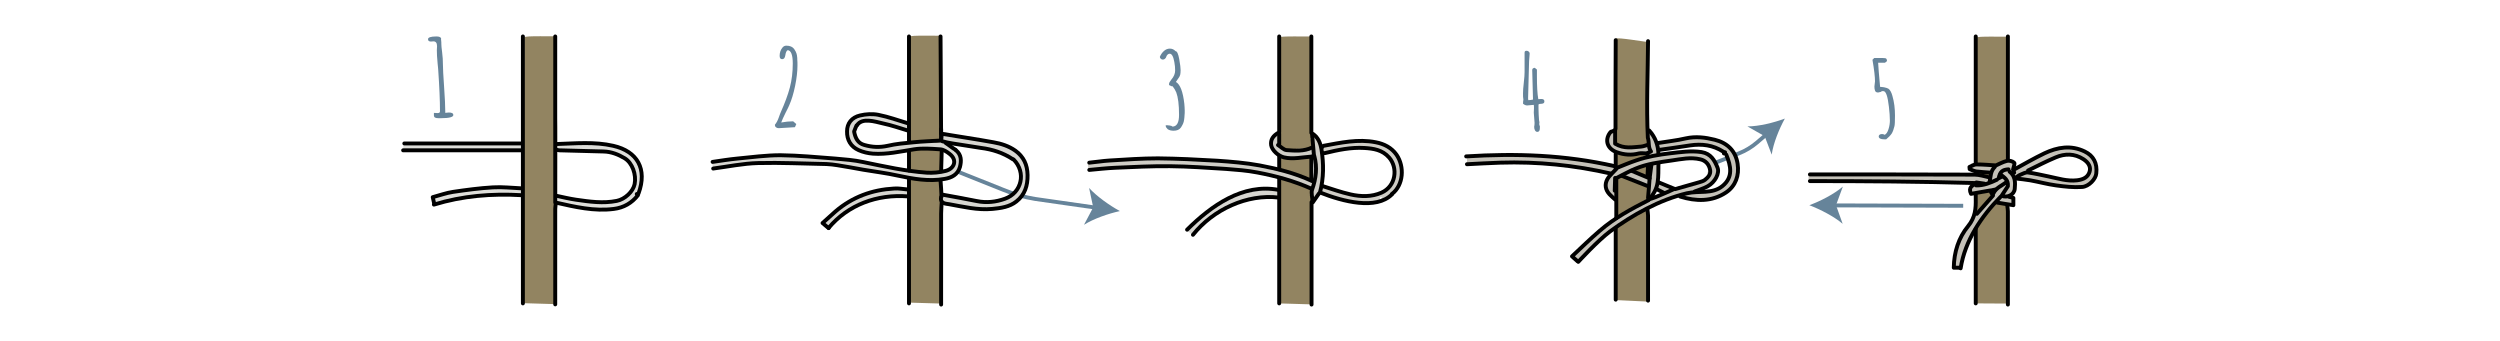 <?xml version="1.0" encoding="utf-8"?>
<!-- Generator: Adobe Illustrator 19.0.0, SVG Export Plug-In . SVG Version: 6.00 Build 0)  -->
<svg version="1.0" xmlns="http://www.w3.org/2000/svg" xmlns:xlink="http://www.w3.org/1999/xlink" x="0px" y="0px"
	 viewBox="0 0 1275.6 174" enable-background="new 0 0 1275.6 174" xml:space="preserve">
<g id="knots">
	<g id="knot">
		<g id="_x35_">
			<path fill="#928461" d="M1024.8,60.4c0.4,1.8-0.5,92.7-0.2,94.5l-16.5-0.1c-0.4-3.4,0.2-135.5,0.2-135.5
				c-0.3-1.1,16.3-0.3,16.2-0.7c-0.2-0.9-0.7,20.2,0.1,20.8C1025,40,1024.4,59.8,1024.8,60.4z"/>
			<path fill="none" stroke="#C5C2B9" stroke-width="4" stroke-miterlimit="10" d="M1028.9,87.8c3.6-2,7.5-4.1,9.6-5
				c1.6-0.7,2.7-1.2,4.3-1.8c2.4-0.9,2.8-0.8,5-1.7c2.1-0.8,2.3-1.1,3.7-1.5c1.5-0.4,2.7-0.5,3.7-0.6c1.6-0.1,2.5-0.2,3.6,0
				c1.2,0.2,1.2,0.4,4,1.5c2.2,0.8,2.4,0.7,3,1.2c1,0.9,1.4,2.1,1.7,2.8c0.3,0.9,0.4,1.6,0.4,1.9c0,0.2,0.1,1.2-0.1,2.5
				c-0.1,0.4-0.2,1.2-0.7,2.1c-0.3,0.7-0.6,1.4-1.3,2.1c-0.9,0.9-1.9,1.3-2.4,1.5c-0.9,0.3-1.8,0.4-3.5,0.4c-0.9,0-1,0-2.9,0
				c-2.7,0-2.7,0-3.8,0c-1.2,0-2-0.1-3.7-0.3c-1.3-0.2-2.7-0.3-4.1-0.6c-2.5-0.4-3.3-0.8-6.5-1.6c-1.2-0.3-9.4-2.1-11.6-2.5"/>
			<path fill="none" stroke="#C5C2B9" stroke-width="3" stroke-miterlimit="10" d="M1019.6,101.7c2.5,0.4,5.1,0.7,7.7,1.1"/>
			<path fill="none" stroke="#C5C2B9" stroke-width="4" stroke-miterlimit="10" d="M1027.7,85.8c-0.6-0.2-4-2.4-5.6-1.7
				c-1,0.4-1.6,1.1-2.1,1.7c-1,1-1.4,2-1.5,2.2c-0.3,0.9-0.4,1.6-0.4,1.7c-0.5,3-11.1,6.2-11,6.8c0.1,0.4,5.2,0.8,9.9-1.7
				c2-1,2.5-1.8,5.1-2.9c1.9-0.8,3.2-1,3.4-1.8c0.2-1-1.5-2.4-2.1-2.1c-1.3,0.6-0.7,11.3,0.7,11.2c0.9,0,3.3-5.7,2.5-6.3
				c-1.1-0.7-4.8,3.3-7.1,5.8c-2,2.2-2,2.5-5.1,6.3c-3.9,4.7-4.9,5.5-7.4,9c-1.9,2.6-2.7,4.1-3.2,5.4c-0.3,0.6-0.7,1.8-1.7,4.3
				c-0.9,2.4-1.4,3.7-1.5,3.8c-1,3.6-0.3,5.3-1.9,7.6c-0.3,0.5-0.7,0.9-0.9,1.1"/>
			<path fill="none" stroke="#000000" stroke-width="2" stroke-linecap="round" stroke-linejoin="round" stroke-miterlimit="10" d="
				M1034.8,87c4.7-2.3,9.3-4.7,14.1-6.7c4.7-2,9.6-2,14.1,0.9c2.8,1.8,3.9,4.1,3.2,6.4c-0.8,2.7-3,4-6.4,4.4c-5,0.6-9.8-1-14.7-2
				c-3.4-0.7-6.8-1.5-10.3-2c-1.2-0.2-2.6,0.6-3.8,1.1c-1,0.4-1.8,1.1-3,1.9c2.8,0.3,5.4,0.6,7.9,1c4.4,0.8,8.8,2,13.2,2.6
				c4.4,0.6,8.8,1.1,13.2,0.8c3.6-0.2,7.1-4.2,7.3-6.9c0.6-5.2-1.4-9-5.9-11.2c-7-3.4-13.9-2.2-20.5,0.9c-5.4,2.6-10.6,5.6-15.9,8.5
				c0.1,0.5,0.3,0.9,0.4,1.4"/>
			<path fill="none" stroke="#C5C2B9" stroke-width="4" stroke-miterlimit="10" d="M1005.8,85.4c3.6,0.1,7.2,0.3,10.7,0.4"/>
			<line fill="none" stroke="#C5C2B9" stroke-width="4" stroke-miterlimit="10" x1="922.8" y1="90.8" x2="1015.8" y2="91.4"/>
			<path fill="none" stroke="#000000" stroke-width="2" stroke-linecap="round" stroke-linejoin="round" stroke-miterlimit="10" d="
				M1015.4,97.2c-3.3,0.6-6.6,1.2-9.7,1.7c-1.6-3.4,0.8-4.1,2.5-5.5c-28.3-0.8-56.5-1-84.7-1"/>
			<path fill="none" stroke="#000000" stroke-width="2" stroke-linecap="round" stroke-linejoin="round" stroke-miterlimit="10" d="
				M1015.1,90.5c-2.5-0.5-5.1-1.4-7.6-1.4c-28-0.1-56-0.1-84-0.1"/>
			<path fill="none" stroke="#000000" stroke-width="2" stroke-linecap="round" stroke-linejoin="round" stroke-miterlimit="10" d="
				M1008.1,18.6c0,21.6,0,43.3,0,64.9"/>
			<path fill="none" stroke="#000000" stroke-width="2" stroke-linecap="round" stroke-linejoin="round" stroke-miterlimit="10" d="
				M1024.5,18.6c0,21,0,42.1,0,63.1"/>
			<path fill="none" stroke="#000000" stroke-width="2" stroke-linecap="round" stroke-linejoin="round" stroke-miterlimit="10" d="
				M1024.2,104.9c0.1,1,0.3,2,0.3,2.9c0,15.9,0,31.7,0,47.6"/>
			<path fill="none" stroke="#000000" stroke-width="2" stroke-linecap="round" stroke-linejoin="round" stroke-miterlimit="10" d="
				M1008.1,116.9c0,12.6,0,25.2,0,37.9"/>
			<path fill="none" stroke="#000000" stroke-width="2" stroke-linecap="round" stroke-linejoin="round" stroke-miterlimit="10" d="
				M1008.1,99.3c0,0.7,0,1.4,0,2.1c0.1,5-0.2,9.5-3.9,14c-4.8,5.8-7.2,13.2-7.3,21.2c1,0,2,0,3,0"/>
			<path fill="none" stroke="#000000" stroke-width="2" stroke-linecap="round" stroke-linejoin="round" stroke-miterlimit="10" d="
				M1020.7,100.5c-9.8,10-18.1,22.3-20.3,36.4"/>
			<path fill="none" stroke="#000000" stroke-width="2" stroke-linecap="round" stroke-linejoin="round" stroke-miterlimit="10" d="
				M1025.4,87.6c3,2.3,2.9,5.6,2.6,8.8c-0.3,3-3.8,4.7-6.7,3.5c1.1-1.7,2.3-3.5,3.2-4.9c0.3-3.3-1.9-4.5-3.8-6"/>
			<path fill="none" stroke="#000000" stroke-width="2" stroke-linecap="round" stroke-linejoin="round" stroke-miterlimit="10" d="
				M1015.7,88.1c-2.4-0.2-4.9-0.3-7.3-0.6c-1.2-0.2-2.3-0.8-3.4-1.2c0-0.4-0.1-0.8-0.1-1.1c1.2-0.5,2.3-1.3,3.5-1.3
				c3.3,0,6.7,0.3,10,0.5c1.8-0.8,3.6-1.8,5.6-2.3c1.1-0.3,2.8,0.1,3.7,0.9c0.5,0.4-0.3,2.2-0.5,3.4"/>
			<path fill="none" stroke="#000000" stroke-width="2" stroke-linecap="round" stroke-linejoin="round" stroke-miterlimit="10" d="
				M1018.1,96.7c-2.8,0.5-2.8,0.5-1.2,3.1c-2.7,3-5.4,6.1-8.2,9.3"/>
			<path fill="none" stroke="#000000" stroke-width="2" stroke-linecap="round" stroke-linejoin="round" stroke-miterlimit="10" d="
				M1019.2,103.4c2.6,0.4,5.2,0.9,8.1,1.3c0-1.7,0-2.7,0-3.7c-0.8-0.2-1.5-0.4-2.2-0.6"/>
			<path fill="none" stroke="#000000" stroke-width="2" stroke-linecap="round" stroke-linejoin="round" stroke-miterlimit="10" d="
				M1023.9,92.8c-2.3,1.9-5.4,2.9-6.8,5.9"/>
			<path fill="none" stroke="#000000" stroke-width="2" stroke-linecap="round" stroke-linejoin="round" stroke-miterlimit="10" d="
				M1008.4,93.1c1.4,0.2,2.7,0.4,4.1,0.6"/>
			<path fill="none" stroke="#000000" stroke-width="2" stroke-linecap="round" stroke-linejoin="round" stroke-miterlimit="10" d="
				M1018.9,91.7c-3.4,1.6-6.8,3-10.6,2.9"/>
			<path fill="none" stroke="#000000" stroke-width="2" stroke-linecap="round" stroke-linejoin="round" stroke-miterlimit="10" d="
				M1017.8,85.2c-2.2,2.1-2.1,5-2.6,7.6"/>
			<path fill="none" stroke="#000000" stroke-width="2" stroke-linecap="round" stroke-linejoin="round" stroke-miterlimit="10" d="
				M1021.3,90.2c-0.5,0.2-0.9,0.5-1.5,0.8c0.7-3.4,1.9-4.4,5-4.6"/>
			<g>
				<path fill="#66849A" d="M960,46.8l-1.7,0.4c-0.8,0-1.4-0.3-1.6-1c-0.2-0.6-0.3-1.2-0.3-2l0.3-2.7c0-2.2-0.4-5.9-1.3-11l0.9-0.9
					h4.3c1.1,0,1.7,0.1,1.9,0.4c0.2,0.3,0.3,0.6,0.3,0.9v0.3l-1,0.8h-1.1V32h-2.4c0.1,1.9,0.4,6,1,12.3c0.1,0,0.4,0.1,1,0.1
					c0.6,0.1,1,0.1,1.3,0.2c0.9,0.2,1.5,0.4,2,0.7c0.8,0.6,1.5,1.8,2,3.7c0.9,3.1,1.3,6.4,1.3,10c0,3-0.1,4.9-0.3,5.5
					c-0.2,0.7-0.4,1.3-0.6,2c-0.2,0.6-0.5,1.2-0.8,1.7c-0.7,1-1.7,2-2.8,2.9l-0.9,0c-1.9,0-2.9-0.5-2.9-1.5c0-0.4,0.2-0.7,0.5-0.9
					c0.3-0.2,0.7-0.3,1.2-0.3c0.5,0,0.9,0.1,1.3,0.4c0.8-0.3,1.5-1.3,2-2.9c0.5-1.6,0.7-3.1,0.7-4.3c0-2.1-0.2-4.4-0.5-7.1
					c-0.6-5.3-1.5-8-2.8-8h-1V46.8z"/>
			</g>
			<g>
				<g>
					<line fill="none" stroke="#66849A" stroke-width="2" stroke-miterlimit="10" x1="1001.7" y1="105" x2="935.3" y2="104.8"/>
					<g>
						<path fill="#66849A" d="M923.2,104.7c5.7-2.1,12.7-5.7,17.1-9.5l-3.5,9.5l3.4,9.5C935.9,110.5,928.9,106.9,923.2,104.7z"/>
					</g>
				</g>
			</g>
		</g>
		<g id="_x34_">
			<g>
				<g>
					<path fill="none" stroke="#66849A" stroke-width="2" stroke-miterlimit="10" d="M872.6,84.1l14.8-5.9c3.3-1.3,6.4-3.2,9.1-5.5
						l5-4.3"/>
					<g>
						<path fill="#66849A" d="M910.7,60.5c-2.9,5.3-5.9,12.6-6.7,18.4l-3.6-9.4l-8.8-5C897.4,64.5,905.1,62.6,910.7,60.5z"/>
					</g>
				</g>
			</g>
			<path fill="none" stroke="#C5C2B9" stroke-width="4" stroke-miterlimit="10" d="M748.5,81.3c4.7-0.1,8.6-0.1,11.2-0.1
				c5.6-0.1,7.7-0.1,11.2-0.1c2.9,0,6.2,0,10.3,0.1c5.1,0.2,8.7,0.5,15.1,1c6.6,0.6,9.9,0.9,11.5,1.2c3.1,0.7,5.9,1.5,10.9,2.2
				c2,0.3,3,0.4,4,0.4c3,0.2,5.2,0.1,5.2,0.4c0.1,0.4-2.5,0.3-3.8,2.6c-0.3,0.5-0.8,0.6-1.3,2.2c-0.9,2.9-1.3,3.6-1.2,4.8
				c0.1,1.1,0.5,1.6,1,2.2c0.7,0.8,2.6,2.6,3.9,2.2c3.3-0.8,0.4-13.6,5.5-16.1c1.2-0.6,2.4-0.3,6.7-1.6c1.9-0.6,2.8-0.8,3-0.9
				c1.6-0.5,2-0.7,3-0.9c1.1-0.2,1.1,0,2.4-0.1c1.3-0.2,1.4-0.4,2.7-0.6c1.2-0.2,1.2,0,3-0.1c0.3,0,1.3-0.2,3.4-0.4
				c1.4-0.2,1.7-0.2,2.4-0.3c0.2,0,0.6-0.1,2.2-0.1c1.8-0.1,2.7-0.2,3.3-0.1c1,0,1.6,0,2.5,0.1c0.7,0.1,1.6,0.3,2.7,0.7
				c0.6,0.3,1.3,0.6,2.1,1.3c0.8,0.8,1.2,1.6,1.5,2.2c0.3,0.7,0.8,1.7,0.7,3.1c0,1.2-0.4,2.1-0.7,2.7"/>
			<path fill="none" stroke="#C5C2B9" stroke-width="4" stroke-miterlimit="10" d="M841.5,68c0.4,1.1,1.1,3.1,1.5,4.9
				c0.5,2,2.1,4.3,0.6,5.2c-1.5,0.9,0.7,6.1,0.5,13.1c0,1.9-1,5.4-2.1,8.4"/>
			<path fill="#928461" d="M841.2,60.9c0.4,1.8-0.5,91.1-0.3,93l-16.6-0.8c-0.4-3.4,0.3-133.3,0.3-133.3c-0.3-1.1,16.5,1.9,16.4,1.6
				c-0.2-0.9-0.9,18-0.1,18.6C841.4,40.5,840.7,60.3,841.2,60.9z"/>
			<path fill="none" stroke="#C5C2B9" stroke-width="4" stroke-miterlimit="10" d="M803.8,131.9c3.1-3.3,6.6-6.8,9-9
				c1.5-1.4,4.4-3.8,8.1-6.6c0.7-0.5,2.4-1.7,5.8-4c0.6-0.4,1.2-0.8,2.1-1.3c1.6-0.9,1.8-0.9,3.1-1.6c1.4-0.9,1.3-1,2.8-1.9
				c0.9-0.5,1.3-0.6,2.1-1.2c1-0.7,1.7-1.3,1.9-1.5c2.3-2,5-1.5,9.7-3.7c0.7-0.3,1.8-0.9,3.4-1.5c0.9-0.3,1.9-0.6,2.2-0.7
				c1.4-0.4,1.7-0.5,2.5-0.7c1.8-0.6,1.7-0.8,3-1.2c1.6-0.5,1.7-0.2,4-0.7c0.9-0.2,1.8-0.4,2.8-0.9c0.7-0.3,0.9-0.5,2.4-1.3
				c2.8-1.6,2.8-1.5,3.3-1.9c0.7-0.6,1.6-1.7,2.1-3.6c-0.3,0.8-0.4,1.2-0.4,1.2c0,0,0.3-1,0.9-2.8"/>
			<path fill="none" stroke="#C5C2B9" stroke-width="4" stroke-miterlimit="10" d="M823.1,67.6c-0.1,1.1-0.5,2.6-0.7,3.2
				c-0.2,0.6-0.4,1.1-0.4,1.7c0,0.1,0,0.9,0.4,1.6c0.6,1.2,2,1.6,3.4,2c1.4,0.4,2.6,0.5,3.9,0.6c2.9,0.1,5.1-0.1,5.3-0.1
				c5.6-0.6,11.4-1.7,14.3-2.3c2.7-0.5,4.3-0.9,6.9-1.2c1.6-0.2,1.4-0.1,4.7-0.6c2.3-0.3,3.1-0.4,4.6-0.5c2-0.1,3.2,0,3.6,0
				c0.4,0,1.5,0.2,3,0.5c0.8,0.2,1.3,0.3,2.1,0.6c0.7,0.2,2.7,0.8,4.8,1.8c0.4,0.2,1,0.5,1.6,1c0.2,0.1,0.5,0.5,0.9,0.9
				c0.3,0.4,0.5,0.8,1,1.8c0.8,1.8,0.7,1.6,0.9,1.9c0.6,1.1,1,1.3,1.2,2.1c0.1,0.2,0,0.2,0.1,1.1c0.1,1.2,0.2,1.4,0.3,2.1
				c0.1,0.8,0.2,1.7,0,2.8c-0.1,0.6-0.3,1.1-0.6,2c-0.3,1-0.5,1.5-0.9,2.1c-0.5,1-1.2,1.6-2.5,2.7c-0.4,0.4-1,0.9-1.9,1.5
				c-0.7,0.5-1.5,1.1-2.6,1.6c-0.9,0.4-1.6,0.5-2.9,0.8c-0.3,0.1-1.5,0.3-3.3,0.4c-0.3,0-1.4,0.1-3.2,0.1c-2,0-3.6-0.1-4.5-0.1
				c-5.1-0.4-10.5-2.5-13.3-3.6c-1.5-0.6-17.2-6.8-19.6-8"/>
			<path fill="none" stroke="#000000" stroke-width="2" stroke-linecap="round" stroke-linejoin="round" stroke-miterlimit="10" d="
				M823.9,84.8c-25.3-5.8-50.4-6.6-75.8-5"/>
			<path fill="none" stroke="#C5C2B9" stroke-width="4" stroke-miterlimit="10" d="M824,89.2c3.5-1.5,7.4-3.8,9.2-4.9
				c1.4-0.9,3.7-1.8,6.3-2.8c0.9-0.4,1.8,0.5,2.4,0.4"/>
			<path fill="none" stroke="#000000" stroke-width="2" stroke-linecap="round" stroke-linejoin="round" stroke-miterlimit="10" d="
				M822.1,88.6c-18.8-4.3-37.4-6.2-56.7-5.6c-5.6,0.2-11.3,0.5-16.9,0.8"/>
			<path fill="none" stroke="#000000" stroke-width="2" stroke-linecap="round" stroke-linejoin="round" stroke-miterlimit="10" d="
				M857.3,100.3c8.1,2.5,16.2,2.7,23.4-2.1c4.9-3.3,6.8-8.7,5.9-14.6c-1-6.6-5.2-10.7-11.7-12.3c-4.8-1.2-9.7-1.8-14.7-0.7
				c-4.7,1.1-9.6,1.6-14.4,2.4"/>
			<path fill="none" stroke="#000000" stroke-width="2" stroke-linecap="round" stroke-linejoin="round" stroke-miterlimit="10" d="
				M846.2,93c2.8,1.2,5.7,2.3,8.5,3.5c4.1-1.2,8.2-2.3,12.3-3.5c1-0.3,2.1-0.6,2.9-1.2c1.5-1.2,3-2.7,2.7-4.9c-0.5-3.1-2.4-5-5-5.6
				c-5-1.2-9.8-0.1-14.7,0.6c-6.3,0.9-12.6,1.7-18.5,4.2c-3.6,1.5-7.1,3.5-9.7,4.8c0,7.5,0,14,0,20.4"/>
			<path fill="none" stroke="#000000" stroke-width="2" stroke-linecap="round" stroke-linejoin="round" stroke-miterlimit="10" d="
				M840.9,21c-0.1,16.4-0.9,32.9-0.1,49.3c0.8,2.3,0,4.7,1.6,7c-0.8,0-0.8,0.8-1.5,0.6"/>
			<path fill="none" stroke="#000000" stroke-width="2" stroke-linecap="round" stroke-linejoin="round" stroke-miterlimit="10" d="
				M824.4,20.5c-0.1,14.7-0.1,30.3-0.1,45.2c0,0.8-1.6,1.4-2.3,1.5"/>
			<path fill="none" stroke="#000000" stroke-width="2" stroke-linecap="round" stroke-linejoin="round" stroke-miterlimit="10" d="
				M840.6,107.1c0.1,1,0.3,2,0.3,2.9c0,14.5,0,29,0,43.4"/>
			<path fill="none" stroke="#000000" stroke-width="2" stroke-linecap="round" stroke-linejoin="round" stroke-miterlimit="10" d="
				M824.4,116.8c0,12,0,24.1,0,36.1"/>
			<path fill="none" stroke="#000000" stroke-width="2" stroke-linecap="round" stroke-linejoin="round" stroke-miterlimit="10" d="
				M879.3,77.4c-5.2-3.4-11-4.1-17-3.2c-5.3,0.8-10.6,1.6-15.9,2.3"/>
			<path fill="none" stroke="#000000" stroke-width="2" stroke-linecap="round" stroke-linejoin="round" stroke-miterlimit="10" d="
				M864.7,97.7c2.3-0.9,4.6-1.5,6.7-2.7c3.6-2,6.2-6.6,4.9-9.6c-1.5-3.6-3.3-7-8.1-7.8c-5.4-0.8-10.6,0-15.9,0.6
				c-6,0.7-11.9,1.7-17.6,3.7c-3.3,1.1-6.5,2.5-10.3,4c0-2.6,0-5.1,0-7.5"/>
			<path fill="none" stroke="#000000" stroke-width="2" stroke-linecap="round" stroke-linejoin="round" stroke-miterlimit="10" d="
				M880.8,78.9c2.4,5.8,3.6,11.5-1.9,16c-5.2,4.3-12,2.3-18.1,3.7c-13.9,3.3-27.8,11-39.3,19.5c-6.2,4.6-16.2,15.5-16.2,15.5"/>
			<path fill="none" stroke="#000000" stroke-width="2" stroke-linecap="round" stroke-linejoin="round" stroke-miterlimit="10" d="
				M824.1,66.3c0,2.4,0,4.9,0,7c4.6,2.8,8.9,1.8,13.2,1.5c1.2-0.1,2.4-0.6,3.5-0.9"/>
			<path fill="none" stroke="#000000" stroke-width="2" stroke-linecap="round" stroke-linejoin="round" stroke-miterlimit="10" d="
				M841.2,102.1c-8.8,4.5-17.4,9.1-24.9,15.6c-4.9,4.2-9.5,8.7-14.2,13.1c1.1,1,1.9,1.7,2.7,2.4"/>
			<path fill="none" stroke="#000000" stroke-width="2" stroke-linecap="round" stroke-linejoin="round" stroke-miterlimit="10" d="
				M821.5,67.7c-2.9,4-1.3,8.3,3.5,10c3.7,1.3,7.4,1.6,11.2,0.6c1.2-0.3,2.5,0,4.1,0c0.1,0.3,0.3,0.9,0.6,1.5"/>
			<path fill="none" stroke="#000000" stroke-width="2" stroke-linecap="round" stroke-linejoin="round" stroke-miterlimit="10" d="
				M827.4,89.7c4.5,1.8,9,3.5,13.5,5.3"/>
			<path fill="none" stroke="#000000" stroke-width="2" stroke-linecap="round" stroke-linejoin="round" stroke-miterlimit="10" d="
				M824.7,86.2c-1.6,1.8-3.5,3.3-4.6,5.3c-1.4,2.6-1,5.3,1.1,7.6c0.9,1,1.9,1.8,2.9,2.7"/>
			<path fill="none" stroke="#000000" stroke-width="2" stroke-linecap="round" stroke-linejoin="round" stroke-miterlimit="10" d="
				M846.2,83.6c-0.1,3.1,0.1,6.3-0.4,9.4c-0.5,3.3-2,6.3-4.7,8.8c1.2-0.4,2.5-0.7,3.6-1.2c3.2-1.3,6.3-2.7,9.4-4.1"/>
			<path fill="none" stroke="#000000" stroke-width="2" stroke-linecap="round" stroke-linejoin="round" stroke-miterlimit="10" d="
				M832.4,87.1c3.3,1.4,6.6,2.8,9.3,3.9c-0.3,3.8-0.5,6.9-0.8,9.9"/>
			<path fill="none" stroke="#000000" stroke-width="2" stroke-linecap="round" stroke-linejoin="round" stroke-miterlimit="10" d="
				M842.6,84.2c-0.3,2.3-0.6,4.5-0.9,6.8"/>
			<path fill="none" stroke="#000000" stroke-width="2" stroke-linecap="round" stroke-linejoin="round" stroke-miterlimit="10" d="
				M841.5,66.6c3.1,3.4,4.6,7.5,4.7,12"/>
			<path fill="none" stroke="#000000" stroke-width="2" stroke-linecap="round" stroke-linejoin="round" stroke-miterlimit="10" d="
				M840.9,84.5c-0.1,1.9-0.2,3.7-0.3,5.6"/>
			<path fill="none" stroke="#000000" stroke-width="2" stroke-linecap="round" stroke-linejoin="round" stroke-miterlimit="10" d="
				M845.3,96.5c1.2,0.6,2.3,1.2,3.5,1.8"/>
			<path fill="none" stroke="#000000" stroke-width="2" stroke-linecap="round" stroke-linejoin="round" stroke-miterlimit="10" d="
				M824.1,90.8c0,1.2-0.2,5.3-0.2,6.5"/>
			<path fill="none" stroke="#000000" stroke-width="2" stroke-linecap="round" stroke-linejoin="round" stroke-miterlimit="10" d="
				M880.2,77.7c-0.2,0.2-0.4,0.4-0.6,0.6"/>
			<g>
				<path fill="#66849A" d="M780.2,31.2l-0.5,18.7c0,0.4,0,0.8,0.1,1.2c0.7,0,1.5-0.1,2.4-0.3l-0.4-15c0-0.4,0.1-0.7,0.4-0.9
					c0.3-0.2,0.6-0.3,0.9-0.3l1.1,0.9v3.4c0,5,0.2,8.9,0.7,11.7l1.5-0.1c1.1,0,1.6,0.4,1.6,1.2c0,0.5-0.2,0.9-0.5,1
					c-0.3,0.2-0.8,0.3-1.5,0.3s-1,0.2-1,0.5c0,1.2,0,2.9,0.1,5s0.2,3.4,0.4,3.8c-0.1,0.4-0.1,0.8-0.1,1.1s0.1,0.7,0.3,0.9v1
					c0,1.3-0.4,2-1.3,2c-0.5,0-0.9-0.3-1.2-0.8c-0.3-0.6-0.4-1.1-0.4-1.7v-0.2c0.1-0.4,0.2-1.1,0.2-1.9l-0.4-5.2l0.1-2.3
					c0-0.6,0-1.2-0.1-1.7l-3.4,0.3v0c-0.7,0-1.4-0.3-2.1-0.9c0-0.8,0.1-1.5,0.2-2.1c-0.2-0.8-0.2-1.9-0.2-3.1c0-1.2,0.1-3,0.4-5.5
					c0.3-2.5,0.4-4.3,0.4-5.4v-9.9c0-0.7,0.3-1,1-1c0.4,0,0.8,0.1,1.1,0.4c0.3,0.2,0.5,0.6,0.5,1L780.2,31.2z"/>
			</g>
		</g>
		<g id="_x33_">
			<path fill="#928461" d="M669.2,60.4c0.4,1.8-0.3,93.1-0.1,94.9l-16.8-0.5c-0.4-3.4,0.3-135.6,0.3-135.6
				c-0.3-1.1,16.6-0.3,16.5-0.7c-0.2-0.9-1,20.2-0.2,20.8C669.4,40,668.7,59.8,669.2,60.4z"/>
			<path fill="none" stroke="#CFCDC6" stroke-width="4" stroke-miterlimit="10" d="M555.1,84.5c3.9-0.6,8.2-1.1,13-1.3
				c4.6-0.2,5.5,0.3,10.3,0c3.9-0.3,5.6-0.7,9.4-0.7c3,0,2.4,0.3,7.2,0.4c3.8,0.1,3.9-0.1,8.1,0c2,0,4.3,0.2,8.7,0.4
				c4.1,0.2,3.9,0.3,6.9,0.4c5,0.3,5.4,0.2,8.5,0.4c3,0.2,5.3,0.5,6.7,0.7c1.8,0.2,3.9,0.5,6.5,0.9c0.4,0.1,4.2,0.7,8.5,1.8
				c11,2.8,26.4,8.7,30.9,10.7c0.6,0.3,2.5,1.1,4.9,1.8c1.3,0.4,2.8,0.6,2.9,0.7c1.4,0.3,2.4,0.4,2.7,0.4c0.8,0.1,1.2,0.1,2.2,0.2
				c2.5,0.2,4.2,0.5,4.3,0.4c0,0-2-0.3-2-0.4c0-0.1,2.1,0.3,4.7,0c2.4-0.2,4.3-0.9,4.3-0.9c0,0-2,0.5-2,0.4c0-0.1,2.6-0.4,5.1-2
				c1.3-0.9,2.3-1.8,2.7-2.2c0.7-0.7,1.3-1.3,1.8-2.2c0.4-0.7,0.6-1.4,1.1-2.9c0.4-1.2,0.6-1.8,0.7-2.2C713.7,87,713,85,713,85
				c0,0,0.3,2,0.2,2c0,0-0.2-2.3-1.1-4.9c-0.4-1.1-0.7-1.7-1.1-2.2c-0.6-0.8-1.2-1.3-1.8-1.8c-0.3-0.3-1-0.8-2-1.3
				c-0.9-0.5-1.3-0.6-2.7-1.1c-3-1.2-2.9-1.4-4-1.6c-1-0.2-0.8,0.1-3.1,0c-1.8,0-1.9-0.2-3.8-0.2c-0.7,0-0.5,0-3.1,0
				c-1.6,0-1.7,0-2.2,0c-0.5,0-1.8,0-3.1,0.2c-1.4,0.2-2,0.4-3.8,0.9c-0.7,0.2-1.9,0.4-4.3,0.9c-5.6,1.1-8.5,1.7-9.9,1.8
				c-1.1,0.1-2.1,0.1-4.3,0.2c-1,0.1-1.8,0.1-3.1,0.2c-2.5,0.1-3.1,0.1-3.6,0c-0.6-0.1-1.6-0.3-2.7-0.9c-0.7-0.4-1.9-1.1-2.5-2.5
				c-1-2.5,0.6-4.8,1.7-5.3"/>
			<path fill="none" stroke="#000000" stroke-width="2" stroke-linecap="round" stroke-linejoin="round" stroke-miterlimit="10" d="
				M669.4,96.4c-8.9-4-18.3-6.6-27.9-8.4c-5.2-1-10.5-1.4-15.8-1.8c-9.6-0.6-19.2-1.3-28.8-1.4c-9.3-0.1-18.6,0.4-27.9,0.8
				c-4.4,0.2-8.8,0.7-13.2,1.1"/>
			<path fill="none" stroke="#000000" stroke-width="2" stroke-linecap="round" stroke-linejoin="round" stroke-miterlimit="10" d="
				M669.1,80.2c0,3.9,0,7.8,0,12c-8.7-4-17.5-6.1-26.4-7.8c-7.1-1.3-14.4-1.9-21.7-2.4c-10.1-0.6-20.2-1.1-30.2-1.2
				c-8.2,0-16.4,0.6-24.7,1.1c-3.4,0.2-6.9,0.8-10.3,1.1"/>
			<path fill="none" stroke="#CFCDC6" stroke-width="4" stroke-miterlimit="10" d="M670.4,69.7c1,2.6,2.2,6.5,2.7,11.5
				c0.1,1.1,0.3,2.6,0.2,4.7c0,1.8-0.3,7-2.8,13c-0.4,0.9,0.1-0.3-0.3,0.6"/>
			<path fill="none" stroke="#D7D6D1" stroke-width="3" stroke-miterlimit="10" d="M607.1,118.8c1.8-2.3,3.2-3.9,6.5-6.7
				c0.7-0.6,3.9-3.3,8.5-6c1.9-1.1,5.9-3.5,10.9-5.1c2.4-0.8,4.6-1.3,4.9-1.3c1.8-0.4,3.2-0.6,3.8-0.7c2.1-0.3,7.5-0.3,11-0.1"/>
			<path fill="none" stroke="#000000" stroke-width="2" stroke-linecap="round" stroke-linejoin="round" stroke-miterlimit="10" d="
				M674.7,94.9c4.8,1.5,9.5,3.2,14.4,4.3c5.3,1.2,10.8,1.3,15.8-0.9c7.4-3.3,8.5-12.6,3.9-17.9c-3.5-4-8-4.6-12.7-4.9
				c-6.8-0.4-13.4,1-20,2.6c-0.4,0.1-0.8,0-1.2,0"/>
			<path fill="none" stroke="#000000" stroke-width="2" stroke-linecap="round" stroke-linejoin="round" stroke-miterlimit="10" d="
				M710.2,99c6-4.6,6.5-14,2.4-20c-2.6-3.7-6.4-5.6-10.6-6.4c-9-1.8-17.9,0.2-26.7,1.8c-0.3,0.1-0.6,0.6-0.9,0.9"/>
			<path fill="none" stroke="#000000" stroke-width="2" stroke-linecap="round" stroke-linejoin="round" stroke-miterlimit="10" d="
				M652.7,91.1c0,21.2,0,42.5,0,63.7"/>
			<path fill="none" stroke="#000000" stroke-width="2" stroke-linecap="round" stroke-linejoin="round" stroke-miterlimit="10" d="
				M652.4,96.9c-18.3-3.5-34.4,8.1-46.7,20.3"/>
			<path fill="none" stroke="#000000" stroke-width="2" stroke-linecap="round" stroke-linejoin="round" stroke-miterlimit="10" d="
				M673,98.7c-1.1,1.5-2.1,3.1-3.2,4.6c-0.2-0.1-0.4-0.2-0.6-0.2c0,17.4,0,34.8,0,52.3"/>
			<path fill="none" stroke="#000000" stroke-width="2" stroke-linecap="round" stroke-linejoin="round" stroke-miterlimit="10" d="
				M669.1,18.6c0,16.4,0,32.9,0,49.2c3.5,2,4.7,5.3,5.2,8.6c1.1,7.1,1.2,14.3-0.8,21.8c11.8,4.7,28.7,9,36.7,1"/>
			<path fill="none" stroke="#000000" stroke-width="2" stroke-linecap="round" stroke-linejoin="round" stroke-miterlimit="10" d="
				M652.7,18.6c0,16.2,0,32.5,0,48.9c-3.2,1.7-4.5,3.8-4.1,6.6c0.4,2.5,3.6,5.5,6.5,6.2c4.7,1.1,9.4-0.1,14.1-0.4
				c0.6,0,1.1-0.8,1.2-1c-0.3-3.7-0.6-6.9-0.9-10.1"/>
			<path fill="none" stroke="#000000" stroke-width="2" stroke-linecap="round" stroke-linejoin="round" stroke-miterlimit="10" d="
				M652.4,100.8c-16-1.9-33.3,6-43.7,19"/>
			<path fill="none" stroke="#000000" stroke-width="2" stroke-linecap="round" stroke-linejoin="round" stroke-miterlimit="10" d="
				M652.7,68.2c0,1.8,0,3.5,0,5.3c-0.2,0.2-0.4,0.3-0.6,0.5c1.5,0.9,2.9,2.5,4.4,2.6c4.3,0.3,8.8,0.7,12.9-1.3"/>
			<path fill="none" stroke="#000000" stroke-width="2" stroke-linecap="round" stroke-linejoin="round" stroke-miterlimit="10" d="
				M670.6,79.6c1.6,5.8,0.9,11.4-1.1,17.1c-0.6,1.7,0.1,3.9,0.2,5.8"/>
			<path fill="none" stroke="#000000" stroke-width="2" stroke-linecap="round" stroke-linejoin="round" stroke-miterlimit="10" d="
				M652.7,79.9c0,2.2,0,4.3,0,6.5"/>
			<path fill="none" stroke="#000000" stroke-width="2" stroke-linecap="round" stroke-linejoin="round" stroke-miterlimit="10" d="
				M670.3,92.8c-0.3-0.2-0.6-0.4-0.9-0.6"/>
			<g>
				<path fill="#66849A" d="M596.5,43.4v-0.6c0-0.5,0.4-1.2,1.1-2.1c1.4-1.6,2-3.2,2-4.7c0-1.4-0.1-2.8-0.4-4.3
					c-0.5-2.9-1.3-4.3-2.4-4.3c-0.4,0-0.8,0.2-1.1,0.5c-0.3,0.3-0.5,0.7-0.6,1c-0.1,0.4-0.3,0.7-0.6,1c-0.3,0.3-0.7,0.5-1.1,0.5
					s-0.8-0.1-1.1-0.4c-0.3-0.3-0.5-0.6-0.5-1c0.5-1.2,1.2-2.2,2.1-3c0.9-0.8,1.9-1.2,3-1.2s2.1,0.4,2.9,1.3c0.8,0,1.4,1.4,1.9,4.1
					c0.5,2.7,0.7,4.6,0.7,5.6s-0.1,1.8-0.2,2.3c-0.2,0.5-0.3,0.9-0.5,1.2c-0.2,0.3-0.5,0.7-0.9,1.3c-0.4,0.6-0.7,1-0.8,1.2
					c2.2,1.3,3.6,5,4.3,11.2c0.1,1.3,0.2,2.5,0.2,3.4c0,1,0,1.8-0.1,2.4c0,0.6-0.1,1.4-0.2,2.2c-0.1,0.8-0.3,1.6-0.6,2.2
					c-0.3,0.6-0.6,1.2-1,1.8c-0.8,1.2-2.1,1.7-3.8,1.7c-1.3,0-2.3-0.3-3-0.8c-0.6-0.6-1-1.1-1-1.7v-0.3h0.9c0.2,0,0.4,0.1,0.7,0.1
					c0.3,0,0.5,0,0.7,0.1c0.4,0,0.8,0.2,1.2,0.5c2.2-0.1,3.3-2.1,3.3-6c0-5.2-0.5-9-1.4-11.4c-0.5-1.2-1.1-2.2-1.9-3.2
					c-0.1,0-0.2,0-0.5,0C597.6,43.9,597.1,43.7,596.5,43.4z"/>
			</g>
		</g>
		<g id="_x32__1_">
			<g>
				<g>
					<path fill="none" stroke="#66849A" stroke-width="2" stroke-miterlimit="10" d="M489,87.7l22.8,9.1c5.1,2.1,11.1,3.9,16.3,4.7
						l31.4,4.5"/>
					<g>
						<path fill="#66849A" d="M571.4,107.7c-5.9,1.3-13.4,3.9-18.3,7l4.7-8.9l-2.1-9.9C559.6,100.2,566.1,104.8,571.4,107.7z"/>
					</g>
				</g>
			</g>
			<path fill="none" stroke="#D7D6D1" stroke-width="5" stroke-miterlimit="10" d="M421.6,114.5c1.9-2,4.2-4.3,5.5-5.4
				c1.2-1.1,2-1.6,2.7-2.1c1.1-0.8,2-1.3,3.5-2c2.1-1.1,2.2-1,4-2c1.7-0.9,1.7-1.1,2.7-1.5c0.9-0.4,1.1-0.3,3.4-1
				c1.9-0.6,1.9-0.6,2.9-0.9c1.3-0.3,1.7-0.3,3.7-0.7c3.3-0.6,3.1-0.8,4.6-0.9c1.3-0.1,1.4,0,4.1,0.1c2,0,3.3,0,3.8,0
				c6.4-0.1,18,3.5,23.6,4c0.5,0,2.1,0.2,4.1,0.6c0.5,0.1,0.6,0.1,2.7,0.6c2.2,0.5,3.3,0.7,3.8,0.8c1.8,0.3,3.2,0.4,4.5,0.6
				c2.1,0.2,3.5,0.3,5.5,0.2c2.3-0.1,3.8-0.4,4.4-0.6c0.9-0.2,1.8-0.4,2.8-0.9c1.2-0.6,2-1.2,2.9-1.9c1.3-1.1,2.2-1.8,3.1-3
				c0.9-1.3,1.3-2.5,1.8-3.9c0.5-1.5,1-3,0.9-5c-0.1-1.4-0.4-2.5-0.7-3.5c-0.4-1.3-0.8-2.2-1.2-3.1c-0.5-1.2-1.2-1.7-1.6-2.2
				c-0.2-0.2,0.4-1.9-1.5-1.7c-0.8,0.1-2.2-1.6-3.9-2.1c-2.6-0.8-3.4-1.2-5.5-1.9c-2.2-0.7-3.7-0.9-5.8-1.1
				c-3.4-0.4-6.8-1.1-10.2-1.7c-3.6-0.6-8.9-1.6-15.7-3.7"/>
			<path fill="#928461" d="M480.6,60c0.4,1.8-0.3,93.1-0.1,94.9l-16.8-0.5c-0.4-3.4,0.3-135.6,0.3-135.6c-0.3-1.1,16.6-0.3,16.5-0.7
				c-0.2-0.9-1,20.2-0.2,20.8C480.8,39.6,480.2,59.4,480.6,60z"/>
			<path fill="none" stroke="#D7D6D1" stroke-width="3" stroke-miterlimit="10" d="M363.6,84.4c3.4-0.7,6.3-1.2,8.5-1.5
				c3-0.4,5.3-0.6,7.2-0.7c2.6-0.2,4.4-0.3,7.4-0.4c2.5-0.1,4.2-0.2,7.3-0.3c4.2-0.2,6.3-0.2,7.7-0.2c2.4,0,3,0.1,8.3,0.4
				c6.2,0.3,5.9,0.2,10,0.4c4.9,0.3,7.3,0.4,10.3,0.8c3.7,0.5,3.5,0.7,10.3,1.9c5.5,1,5.5,0.8,11.6,1.9c4.7,0.9,7.1,1.3,8,1.5
				c2,0.5,4,1,6.6,1.2c0.6,0.1,1.3,0.1,2.8,0.2c1.9,0.2,2.3,0.2,3.6,0.3c1.2,0.1,1.9,0.1,2.8,0c0.8-0.1,0.8-0.1,1.9-0.2
				c1.1-0.1,1.3,0,2.3-0.1c0.6-0.1,1.3-0.1,2.1-0.3c1-0.2,1.7-0.5,2.2-0.7c1-0.4,1.5-0.6,1.8-1c0.3-0.4,0.2-0.5,0.6-1.2
				c0.4-0.7,0.5-0.6,0.7-1.1c0.1-0.2,0.2-0.6,0.4-1.3c0.1-0.6,0.2-0.8,0.2-1c0.1-0.6,0-1-0.1-1.3c-0.1-0.5-0.2-0.9-0.4-1.3
				c-0.2-0.5-0.4-0.9-0.6-1.2c-0.4-0.6-0.7-0.6-1.6-1.3c-0.8-0.6-0.7-0.7-1.9-1.6c-0.7-0.6-1-0.8-1.4-1c-0.2-0.1,0.3-0.9-1.4-0.7
				c-1.9,0.1-0.8-0.6-0.9-0.6c-0.2-0.1-1.8,0.6-3.1,0.1c-0.8-0.3-1.1,0.1-2.9,0c-1.3-0.1-1.4-0.1-2.5,0c-2.5,0.2-5.9,0.4-9.9,1
				c-2.1,0.3-2,0.4-5.6,1c-4,0.6-3.8,0.5-4.9,0.7c-0.2,0-0.5,0.1-1,0.1c-0.8,0-1-0.1-2-0.1c-1-0.1-1,0-2-0.1c-0.6-0.1-1-0.1-1.6-0.2
				c-1.2-0.2-1.2-0.3-1.9-0.4c-1-0.1-1,0-1.6-0.1c-0.6-0.1-1.2-0.4-1.6-0.6c-0.4-0.2-0.7-0.3-0.9-0.4c-0.7-0.4-1.1-0.6-1.6-1
				c-0.3-0.2-0.7-0.6-1.1-1.2c-0.2-0.3-0.3-0.5-0.6-1.1c-0.2-0.4-0.3-0.7-0.4-1c-0.3-0.6-0.4-0.9-0.4-1.1c-0.1-0.4-0.1-0.6-0.1-1
				c0-0.6,0-1.1,0-1.4c0-0.4,0-0.8,0.1-1.2c0.1-0.3,0.2-0.6,0.2-0.7c0.1-0.3,0.2-0.7,0.5-1.1c0.3-0.4,0.6-0.7,0.8-1
				c0.3-0.2,0.7-0.6,1.3-1c0.8-0.4,0.9-0.2,1.8-0.6c1-0.4,0.8-0.7,1.7-1c0.9-0.4,1.8-0.4,2.3-0.4c0.4,0,0.9,0.1,1.7,0.2
				c1.1,0.2,1.4,0.3,2.2,0.4c1.3,0.2,1.6,0.1,2.6,0.3c1.1,0.2,1.5,0.4,3.1,0.9c1.4,0.5,3.7,1.2,6,1.7c0.9,0.2,3.6,1,4.8,1.1"/>
			<path fill="none" stroke="#000000" stroke-width="2" stroke-linecap="round" stroke-linejoin="round" stroke-miterlimit="10" d="
				M480.2,100.5c-0.7,3.5,2.5,3.4,4.1,3.7c7.3,1.3,14.5,3.1,22,2.4c4.3-0.4,8.8-1,12.3-3.8c4.3-3.4,5.8-8,5.7-13.5
				c-0.1-5.3-2-9.3-6.2-12.4c-3.4-2.4-7.2-3.6-11.2-4.3c-8.8-1.6-17.7-2.9-26.7-4.4c0-1.1,0-1.8,0-2.4"/>
			<path fill="none" stroke="#000000" stroke-width="2" stroke-linecap="round" stroke-linejoin="round" stroke-miterlimit="10" d="
				M463.2,62.9c-5-1.5-9.9-3.3-15-4.3c-3-0.6-6.4-0.4-9.3,0.3c-4.4,1-6.7,4.1-6.7,8.1c-0.1,4.4,1.9,7.8,5.9,9.6
				c2.2,1,4.8,1.6,7.3,1.8c7.1,0.5,13.9-1.1,20.9-2.2c4.4-0.7,9-0.3,13.5,0c1.6,0.1,3.3,1.2,4.7,2.3c4.2,3.2,2.4,7.6-2,8.7
				c-3.1,0.8-6.5,1.1-9.7,0.9c-10.9-0.8-21.6-3.2-32.3-5.4c-4.7-1-9.6-1.4-14.4-1.8c-9.3-0.7-18.6-1.6-27.9-1.7
				c-7.3,0-14.7,1-22,1.7c-4.2,0.4-8.4,1.1-12.6,1.7"/>
			<path fill="none" stroke="#000000" stroke-width="2" stroke-linecap="round" stroke-linejoin="round" stroke-miterlimit="10" d="
				M487.8,76.7c2.8,2.3,2.8,5.4,2,8.5c-1.1,3.9-4.2,5.5-7.9,6.1c-8,1.4-15.9,0-23.8-1.7c-5.8-1.3-11.7-2-17.6-3
				c-4.4-0.8-8.8-1.6-13.2-2.3c-1.8-0.3-3.7-0.5-5.6-0.6c-11.6-0.2-23.3-0.8-34.9-0.5c-7.7,0.2-15.3,1.8-22.9,2.8"/>
			<path fill="none" stroke="#000000" stroke-width="2" stroke-linecap="round" stroke-linejoin="round" stroke-miterlimit="10" d="
				M517.2,81.4c6.5,6.6,4.2,16.9-4.4,20c-4.7,1.7-9.5,2.2-14.4,1.2c-5.8-1.2-11.7-2.2-17.6-3.3"/>
			<path fill="none" stroke="#000000" stroke-width="2" stroke-linecap="round" stroke-linejoin="round" stroke-miterlimit="10" d="
				M463.8,91.4c0,21.1,0,42.3,0,63.4"/>
			<path fill="none" stroke="#000000" stroke-width="2" stroke-linecap="round" stroke-linejoin="round" stroke-miterlimit="10" d="
				M480.5,103.1c-0.1,2-0.3,3.9-0.3,5.9c0,15.5,0,30.9,0,46.4"/>
			<path fill="none" stroke="#000000" stroke-width="2" stroke-linecap="round" stroke-linejoin="round" stroke-miterlimit="10" d="
				M463.2,96.7c-2.3-0.2-4.7-0.7-7-0.5c-11.2,0.6-21.3,4.3-29.9,11.7c-2.2,1.9-4.3,3.9-6.6,5.9c1.1,0.9,2.1,1.8,3.1,2.6"/>
			
				<line fill="none" stroke="#000000" stroke-width="2" stroke-linecap="round" stroke-linejoin="round" stroke-miterlimit="10" x1="479.9" y1="18.6" x2="480.2" y2="70.7"/>
			<path fill="none" stroke="#000000" stroke-width="2" stroke-linecap="round" stroke-linejoin="round" stroke-miterlimit="10" d="
				M463.8,18.6c0,17.9,0,35.8,0,53.7"/>
			<path fill="none" stroke="#000000" stroke-width="2" stroke-linecap="round" stroke-linejoin="round" stroke-miterlimit="10" d="
				M463.2,100.2c-15.7-1.2-30.5,4.3-40.4,16.1"/>
			<path fill="none" stroke="#000000" stroke-width="2" stroke-linecap="round" stroke-linejoin="round" stroke-miterlimit="10" d="
				M516.7,81.2c-4.8-3.2-10.4-5-16-5.7c-4.9-0.7-9.8-1.6-14.7-2.3c-1.3-0.2-3.9-0.7-5.1-1.1"/>
			<path fill="none" stroke="#000000" stroke-width="2" stroke-linecap="round" stroke-linejoin="round" stroke-miterlimit="10" d="
				M437,64.1c-0.5,1-0.7,1.9-1.2,3c0.6,3.2,1.8,6,5.3,6.9c3.9,1.1,7.7,1.3,11.8,0.4c4.3-1,8.8-1.4,13.2-1.8
				c4.7-0.5,9.4-0.6,14.1-0.9c0.1-1,0.2-2.1,0.3-3.2"/>
			<path fill="none" stroke="#000000" stroke-width="2" stroke-linecap="round" stroke-linejoin="round" stroke-miterlimit="10" d="
				M463.5,66.7c-4.3-1.3-8.6-2.8-12.9-3.7c-4.3-1-10.7-3.1-13.3,0.9"/>
			<path fill="none" stroke="#000000" stroke-width="2" stroke-linecap="round" stroke-linejoin="round" stroke-miterlimit="10" d="
				M463.8,77.3c0,3.2,0,6.5,0,9.7"/>
			<path fill="none" stroke="#000000" stroke-width="2" stroke-linecap="round" stroke-linejoin="round" stroke-miterlimit="10" d="
				M480.5,76.7c-0.1,3.5-0.2,7-0.3,10.6"/>
			<path fill="none" stroke="#000000" stroke-width="2" stroke-linecap="round" stroke-linejoin="round" stroke-miterlimit="10" d="
				M479.9,92.1c0.2,2.7,0.4,5.5,0.5,8.2"/>
			<path fill="none" stroke="#000000" stroke-width="2" stroke-linecap="round" stroke-linejoin="round" stroke-miterlimit="10" d="
				M487.5,76.4c-1.3-0.7-3.7-2.7-4.9-3.4"/>
			<g>
				<path fill="#66849A" d="M405.6,64.9l-8.2,0.5c-0.5,0-1-0.1-1.4-0.4c-0.4-0.3-0.6-0.7-0.6-1.2v-0.2c0.8-0.9,1.4-2.1,1.9-3.5
					c0.5-1.5,0.9-2.4,1.1-2.9c2-4.5,3.6-8.7,4.6-12.5c1-3.8,1.5-7.9,1.5-12.3c0-4.4-0.9-6.7-2.6-6.8c-0.6,0.3-1,1.2-1.2,2.6
					c-0.2,1.3-0.7,2-1.6,2s-1.3-0.6-1.3-1.7c0-1.7,0.5-3.1,1.5-4.3c0.5-0.6,1.2-0.9,1.9-0.9v0c1.9,0,3.2,0.6,4,1.7
					c0.6,0.9,1,1.6,1.2,2.3s0.3,1.2,0.3,1.6c0.1,0.4,0.1,0.9,0.1,1.5c0.1,0.9,0.1,1.9,0.1,2.9c0,3.1-0.4,6.6-1.2,10.5
					c-0.8,3.9-1.8,7.2-3,9.9c-0.2,0.5-0.8,1.8-1.9,3.9c-1,2.1-1.8,3.7-2.2,4.9c2.2-0.4,4.2-0.6,6.1-0.6l1.6,1.4L405.6,64.9z"/>
			</g>
		</g>
		<g id="_x31_">
			<path fill="none" stroke="#DEDEDA" stroke-width="3" stroke-miterlimit="10" d="M205.8,74.7c57.5,0.3,79.7,0.3,83.7,0.1
				c1.3,0,4.5-0.2,8.7,0c2.2,0.1,3,0.3,5.2,0.3c2,0,2.9-0.1,4.6,0.1c0.8,0.1,1.6,0.3,3.3,0.6c2.1,0.4,3.1,0.6,3.9,0.9
				c1.4,0.5,2.4,1.1,3.6,1.8c1.1,0.7,2,1.2,3,2.1c0.7,0.6,1.6,1.5,2.4,2.8c0.6,1.1,0.9,2,1.2,3.1c0.1,0.3,0.4,1.4,0.6,3
				c0.2,1.4,0.3,2.2,0.1,3.3c-0.1,1-0.4,1.6-0.9,3c-0.7,1.8-1,2.7-1.8,3.7c-1.1,1.5-2.3,2.4-3,2.8c-0.7,0.5-2,1.3-3.7,1.8
				c-0.9,0.3-1.8,0.4-3.6,0.6c-1.2,0.1-2.4,0.3-3.9,0.3c-1.4,0-2-0.1-4.3-0.3c-3.9-0.4-3.4-0.2-5.5-0.4c-1.6-0.2-3.8-0.4-6.6-1
				c-1.3-0.3-2.3-0.6-4.2-0.9c-1.5-0.3-2.5-0.4-2.8-0.4c-5.6-0.8-12-3.7-20.6-4.3c-2.7-0.2-5.7-0.2-9.1-0.1c-1.2,0-3.4,0-6,0.1
				c-2.3,0.1-6.9,0.3-12.5,1.2c-3.9,0.6-10.5,1.9-16.1,3.6"/>
			<path fill="#928461" d="M284.2,60.3c0.4,1.8-0.3,93.1-0.1,94.9l-16.8-0.5c-0.4-3.4,0.3-135.6,0.3-135.6
				c-0.3-1.1,16.6-0.3,16.5-0.7c-0.2-0.9-1,20.2-0.2,20.8C284.3,39.9,283.7,59.7,284.2,60.3z"/>
			<path fill="none" stroke="#000000" stroke-width="2" stroke-linecap="round" stroke-linejoin="round" stroke-miterlimit="10" d="
				M283.9,99.9c3.3,0.7,6.6,1.5,10,2c6.9,1,13.8,2,20.8,0.6c4.1-0.8,8.3-4.7,9.1-8.5c1-4.9-1.2-10.9-5-13.2c-3.3-2-6.9-3.4-10.8-3.5
				c-7.5-0.2-15.1-0.4-22.6-0.6c-0.5,0-1-0.2-1.5-0.3"/>
			<path fill="none" stroke="#000000" stroke-width="2" stroke-linecap="round" stroke-linejoin="round" stroke-miterlimit="10" d="
				M266.2,76.7c-20.2,0-40.3,0-60.5,0"/>
			<path fill="none" stroke="#000000" stroke-width="2" stroke-linecap="round" stroke-linejoin="round" stroke-miterlimit="10" d="
				M266.2,73.2c-20,0-39.9,0-59.9,0"/>
			<path fill="none" stroke="#000000" stroke-width="2" stroke-linecap="round" stroke-linejoin="round" stroke-miterlimit="10" d="
				M325.8,98.7c4.6-12.5-0.6-21.5-12.9-24.3c-9.6-2.2-19.3-1.2-29.1-0.9"/>
			<path fill="none" stroke="#000000" stroke-width="2" stroke-linecap="round" stroke-linejoin="round" stroke-miterlimit="10" d="
				M266.8,18.6c0,45.4,0,90.8,0,136.2"/>
			<path fill="none" stroke="#000000" stroke-width="2" stroke-linecap="round" stroke-linejoin="round" stroke-miterlimit="10" d="
				M283.3,18.6c0,28.2,0,56.4,0,84.7c10.2,2.3,19.9,4.6,29.9,3.3c5-0.6,9.2-3,12.3-7c0-0.1,0-0.2,0-0.3c-0.2-0.1-0.4-0.2-0.6-0.3"/>
			<path fill="none" stroke="#000000" stroke-width="2" stroke-linecap="round" stroke-linejoin="round" stroke-miterlimit="10" d="
				M283.6,103.7c-0.1,1-0.3,2-0.3,2.9c0,16.2,0,32.5,0,48.7"/>
			<path fill="none" stroke="#000000" stroke-width="2" stroke-linecap="round" stroke-linejoin="round" stroke-miterlimit="10" d="
				M266.2,99.6c-15.2-0.9-30.2,0.3-44.8,4.8"/>
			<path fill="none" stroke="#000000" stroke-width="2" stroke-linecap="round" stroke-linejoin="round" stroke-miterlimit="10" d="
				M266.2,96.1c-4.9-0.2-9.8-0.8-14.7-0.5c-6.8,0.4-13.5,1.3-20.3,2.3c-3.4,0.5-6.7,1.7-10.4,2.7c0.3,1.2,0.5,2.1,0.7,3.1"/>
			<g>
				<path fill="#66849A" d="M227,57.6c0.8-0.1,1.5-0.2,2-0.2v0c1.5,0,2.3,0.4,2.3,1.3c0,1-2,1.6-6.1,1.6l-1.6,0
					c-0.7,0-1.2-0.1-1.6-0.3c-0.4-0.2-0.6-0.6-0.6-1.2v-1.2c1.1,0.1,1.8,0.1,1.9,0.1c0.8,0,1.2-0.3,1.2-0.9c0-5.4-0.3-12.5-0.9-21.1
					c-0.1-0.8-0.1-1.8-0.3-3.2c-0.3-3-0.4-5.3-0.4-6.9l0.1-2c0-1.7-0.6-2.5-1.9-2.5l-1.2,0.1c-1,0-1.5-0.4-1.5-1.2
					c0-0.9,1.4-1.4,4.3-1.4c1.3,0,2,0.3,2.4,0.9c-0.1,0.1-0.1,0.5,0,1.1c0.1,0.6,0.1,1.3,0.1,1.9c0,0.6,0.1,2,0.4,4.2
					c0.3,2.2,0.4,4.3,0.4,6.2c0,2,0.2,5.8,0.6,11.4c0.4,5.7,0.6,9.9,0.6,12.7V57.6z"/>
			</g>
		</g>
	</g>
</g>
<g id="text">
	<g>
	</g>
</g>
</svg>
